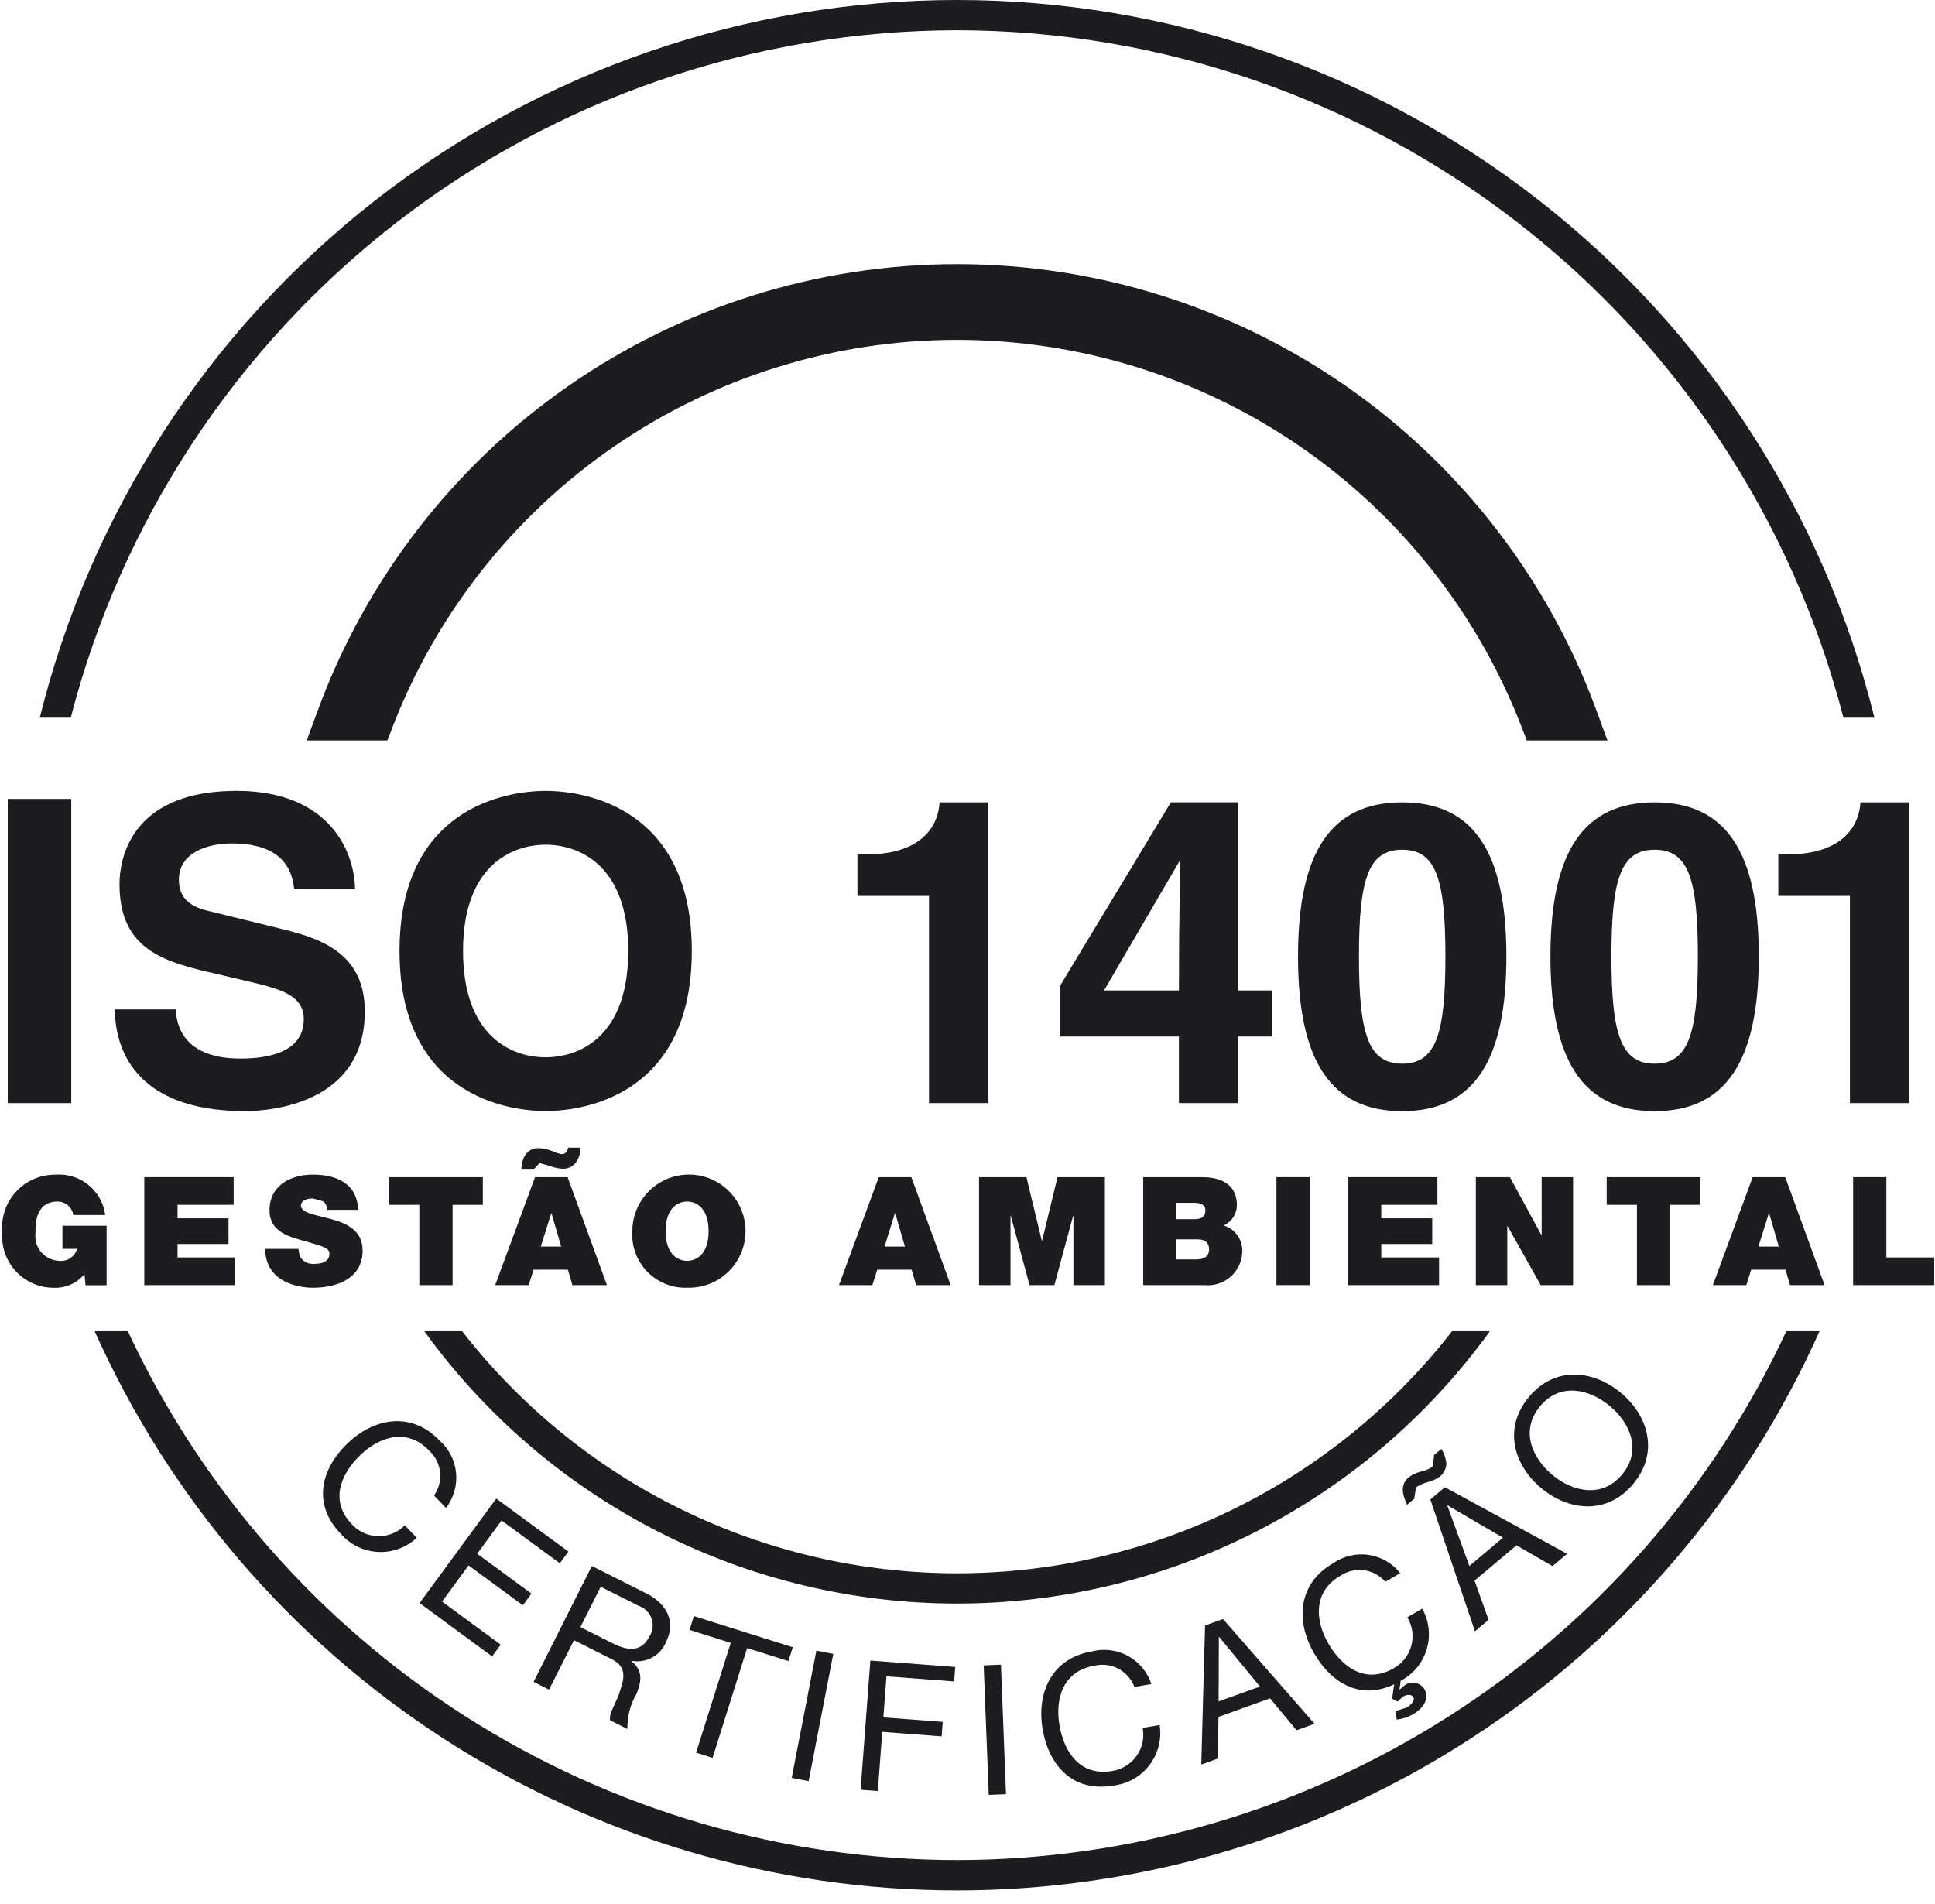 <svg width="124" height="122" viewBox="0 0 124 122" fill="none" xmlns="http://www.w3.org/2000/svg">
<path d="M0.495 51.197H4.567V70.691H0.495V51.197Z" fill="#1D1D1F"/>
<path d="M23.378 64.826C23.378 61.326 20.933 60.238 18.278 59.587L13.529 58.418C12.714 58.231 11.464 57.905 11.464 56.385C11.464 54.619 13.31 54.052 14.864 54.052C18.421 54.052 18.747 56.111 18.853 56.981H22.753C22.727 54.593 21.125 50.681 15.153 50.681C8.825 50.681 7.659 54.509 7.659 56.681C7.659 60.97 10.7 61.675 13.848 62.407L15.939 62.897C18.001 63.384 19.467 63.79 19.467 65.314C19.467 67.376 17.324 67.837 15.397 67.837C11.837 67.837 11.297 65.775 11.27 64.689H7.364C7.364 67.106 8.582 71.204 15.696 71.204C17.407 71.206 23.378 70.69 23.378 64.826Z" fill="#1D1D1F"/>
<path d="M44.333 60.945C44.333 51.797 37.547 50.683 34.967 50.683C32.387 50.683 25.603 51.8 25.603 60.945C25.603 70.09 32.389 71.2 34.967 71.2C37.545 71.2 44.333 70.092 44.333 60.945ZM34.967 67.757C32.767 67.757 29.673 66.4 29.673 60.945C29.673 55.49 32.773 54.133 34.967 54.133C37.161 54.133 40.261 55.487 40.261 60.945C40.261 66.403 37.167 67.756 34.967 67.756V67.757Z" fill="#1D1D1F"/>
<path d="M63.333 51.418H60.211C60.13 52.855 59.154 54.756 55.488 54.756H54.947V57.415H59.533V70.69H63.333V51.418Z" fill="#1D1D1F"/>
<path d="M81.494 63.47H79.348V51.416H75.033L67.948 63.144V66.425H75.548V70.691H79.348V66.425H81.494V63.47ZM75.549 63.47H70.749L75.582 55.189H75.633C75.633 55.785 75.549 58.8 75.549 63.47Z" fill="#1D1D1F"/>
<path d="M96.533 61.295C96.533 54.538 94.387 51.419 89.857 51.419C85.327 51.419 83.18 54.538 83.18 61.295C83.18 68.052 85.323 71.206 89.857 71.206C94.391 71.206 96.533 68.058 96.533 61.295ZM89.857 68.164C87.685 68.164 87.086 66.264 87.086 61.295C87.086 56.326 87.686 54.454 89.857 54.454C92.028 54.454 92.625 56.329 92.625 61.295C92.625 66.261 92.027 68.164 89.855 68.164H89.857Z" fill="#1D1D1F"/>
<path d="M112.708 61.295C112.708 54.538 110.565 51.419 106.032 51.419C101.499 51.419 99.355 54.538 99.355 61.295C99.355 68.052 101.498 71.206 106.032 71.206C110.566 71.206 112.708 68.058 112.708 61.295ZM106.033 68.164C103.861 68.164 103.265 66.264 103.265 61.295C103.265 56.326 103.865 54.454 106.033 54.454C108.201 54.454 108.804 56.329 108.804 61.295C108.804 66.261 108.203 68.164 106.033 68.164Z" fill="#1D1D1F"/>
<path d="M122.345 70.69V51.418H119.223C119.142 52.855 118.166 54.756 114.5 54.756H113.959V57.415H118.547V70.69H122.345Z" fill="#1D1D1F"/>
<path d="M6.833 78.55H4.002V80.03H4.941C4.875 80.267 4.728 80.474 4.526 80.615C4.323 80.755 4.078 80.821 3.833 80.8C3.609 80.799 3.388 80.749 3.185 80.656C2.982 80.563 2.801 80.427 2.653 80.259C2.506 80.09 2.396 79.893 2.331 79.679C2.266 79.465 2.247 79.239 2.275 79.017C2.275 78.542 2.226 77.001 3.689 77.001C3.933 77 4.169 77.086 4.355 77.245C4.54 77.404 4.661 77.624 4.697 77.865H6.744C6.645 77.107 6.259 76.416 5.666 75.935C5.073 75.453 4.317 75.217 3.555 75.276C3.081 75.271 2.612 75.366 2.177 75.553C1.742 75.741 1.352 76.017 1.031 76.365C0.709 76.713 0.464 77.125 0.312 77.573C0.159 78.021 0.103 78.497 0.145 78.968C0.11 79.423 0.169 79.88 0.318 80.31C0.468 80.741 0.706 81.135 1.016 81.47C1.326 81.804 1.702 82.07 2.12 82.252C2.538 82.433 2.989 82.527 3.445 82.525C3.818 82.541 4.19 82.47 4.531 82.319C4.873 82.168 5.174 81.939 5.413 81.652L5.479 82.361H6.833V78.55Z" fill="#1D1D1F"/>
<path d="M14.973 77.209V75.438H9.247V82.356H15.079V80.582H11.378V79.721H14.644V78.074H11.378V77.209H14.973Z" fill="#1D1D1F"/>
<path d="M20.22 80.99C20.019 81.022 19.814 80.991 19.631 80.901C19.449 80.812 19.298 80.668 19.2 80.49L19.125 80.035H16.994C17.014 82.244 19.252 82.524 20.036 82.524C21.58 82.524 23.236 81.945 23.236 80.142C23.236 78.872 22.266 78.417 21.286 78.142C20.306 77.867 19.318 77.762 19.286 77.269C19.286 76.88 19.761 76.802 20.049 76.802L20.68 76.975C20.774 77.031 20.849 77.114 20.895 77.213C20.94 77.313 20.954 77.424 20.934 77.531H22.947C22.892 75.843 21.565 75.273 20.061 75.273C18.635 75.273 17.27 75.961 17.27 77.56C17.27 78.954 18.52 79.254 19.615 79.56C20.807 79.9 21.11 79.995 21.11 80.355C21.104 80.875 20.569 80.99 20.22 80.99Z" fill="#1D1D1F"/>
<path d="M29.003 82.357V77.21H30.941V75.439H24.933V77.21H26.872V82.357H29.003Z" fill="#1D1D1F"/>
<path d="M35.217 74.709C35.491 74.825 35.784 74.888 36.081 74.896C36.798 74.896 37.175 74.285 37.207 73.548H36.407C36.341 73.876 36.174 73.963 35.972 73.963C35.776 73.919 35.585 73.855 35.402 73.77C35.116 73.654 34.811 73.588 34.502 73.577C33.669 73.577 33.407 74.377 33.416 74.951H34.182L34.582 74.536L35.217 74.709Z" fill="#1D1D1F"/>
<path d="M33.88 82.356L34.191 81.368H36.391L36.682 82.356H38.894L36.374 75.438H34.287L31.733 82.356H33.88ZM35.323 77.756H35.343L35.963 79.887H34.655L35.323 77.756Z" fill="#1D1D1F"/>
<path d="M44.033 82.522C44.755 82.545 45.468 82.352 46.079 81.968C46.691 81.583 47.174 81.025 47.466 80.364C47.758 79.704 47.847 78.971 47.72 78.26C47.593 77.548 47.256 76.891 46.753 76.373C46.251 75.854 45.604 75.497 44.897 75.348C44.19 75.199 43.455 75.264 42.786 75.536C42.116 75.808 41.543 76.273 41.14 76.872C40.736 77.472 40.521 78.178 40.522 78.9C40.491 79.374 40.559 79.85 40.723 80.296C40.887 80.743 41.142 81.149 41.473 81.491C41.804 81.832 42.203 82.1 42.644 82.278C43.085 82.456 43.558 82.539 44.033 82.522ZM44.033 77C44.575 77 45.409 77.36 45.409 78.9C45.409 80.44 44.574 80.8 44.033 80.8C43.492 80.8 42.656 80.443 42.656 78.9C42.656 77.357 43.488 77 44.033 77Z" fill="#1D1D1F"/>
<path d="M56.313 75.438L53.764 82.356H55.904L56.218 81.368H58.418L58.709 82.356H60.921L58.401 75.438H56.313ZM56.682 79.885L57.35 77.754H57.37L57.99 79.885H56.682Z" fill="#1D1D1F"/>
<path d="M70.804 82.356V75.438H67.769L66.781 79.508H66.761L65.776 75.438H62.74V82.356H64.756V77.918H64.776L65.977 82.356H67.567L68.768 77.918H68.788V82.356H70.804Z" fill="#1D1D1F"/>
<path d="M79.26 77.169C79.26 76.463 78.871 75.438 77.048 75.438H73.26V82.356H77.183C77.482 82.386 77.784 82.355 78.07 82.264C78.357 82.174 78.621 82.025 78.848 81.829C79.076 81.632 79.26 81.391 79.391 81.121C79.521 80.85 79.595 80.556 79.608 80.256C79.633 79.875 79.528 79.497 79.31 79.183C79.092 78.87 78.774 78.64 78.408 78.531C78.671 78.416 78.893 78.225 79.045 77.982C79.197 77.739 79.272 77.455 79.26 77.169ZM75.392 77.083H76.515C76.953 77.083 77.244 77.21 77.244 77.558C77.244 78.007 76.962 78.131 76.515 78.131H75.392V77.083ZM76.642 80.709H75.392V79.422H76.733C77.233 79.422 77.482 79.644 77.482 80.05C77.477 80.583 77.088 80.709 76.642 80.709Z" fill="#1D1D1F"/>
<path d="M81.798 75.437H83.929V82.355H81.798V75.437Z" fill="#1D1D1F"/>
<path d="M92.112 77.209V75.438H86.384V82.356H92.219V80.582H88.515V79.721H91.781V78.074H88.515V77.209H92.112Z" fill="#1D1D1F"/>
<path d="M96.591 78.578H96.611L98.734 82.356H100.807V75.438H98.794V79.139H98.774L96.758 75.438H94.577V82.356H96.591V78.578Z" fill="#1D1D1F"/>
<path d="M107.031 77.21H108.97V75.439H102.961V77.21H104.9V82.357H107.031V77.21Z" fill="#1D1D1F"/>
<path d="M112.315 75.438L109.766 82.356H111.909L112.22 81.368H114.42L114.711 82.356H116.923L114.403 75.438H112.315ZM112.684 79.885L113.352 77.754H113.372L113.992 79.885H112.684Z" fill="#1D1D1F"/>
<path d="M120.884 80.582V75.438H118.753V82.356H123.949V80.582H120.884Z" fill="#1D1D1F"/>
<path d="M61.333 119.2C50.17 119.189 39.241 115.995 29.829 109.992C20.416 103.989 12.911 95.427 8.193 85.31H6.067C10.836 95.981 18.593 105.042 28.4 111.401C38.207 117.76 49.645 121.143 61.333 121.143C73.022 121.143 84.46 117.76 94.267 111.401C104.074 105.042 111.83 95.981 116.6 85.31H114.474C109.756 95.427 102.25 103.99 92.838 109.992C83.425 115.995 72.496 119.189 61.333 119.2Z" fill="#1D1D1F"/>
<path d="M61.333 1.938C74.343 1.955 86.979 6.29 97.259 14.263C107.539 22.237 114.881 33.397 118.133 45.994H120.12C116.865 32.864 109.308 21.201 98.654 12.865C88 4.529 74.862 0 61.334 0C47.806 0 34.668 4.529 24.014 12.865C13.359 21.201 5.803 32.864 2.548 45.994H4.533C7.785 33.397 15.127 22.237 25.407 14.263C35.687 6.29 48.323 1.955 61.333 1.938Z" fill="#1D1D1F"/>
<path d="M102.29 45.491C99.205 37.112 93.624 29.881 86.301 24.773C78.977 19.666 70.263 16.927 61.334 16.927C52.405 16.927 43.691 19.666 36.368 24.773C29.044 29.881 23.463 37.112 20.378 45.491L19.655 47.45H24.823L25.183 46.523C28.013 39.236 32.979 32.973 39.43 28.558C45.881 24.142 53.516 21.779 61.333 21.779C69.151 21.779 76.786 24.142 83.237 28.558C89.688 32.973 94.654 39.236 97.483 46.523L97.843 47.45H103.01L102.29 45.491Z" fill="#1D1D1F"/>
<path d="M95.476 85.31H93.051C89.294 90.14 84.484 94.049 78.987 96.737C73.491 99.425 67.452 100.823 61.333 100.823C55.214 100.823 49.176 99.425 43.679 96.737C38.183 94.049 33.373 90.14 29.616 85.31H27.191C31.095 90.713 36.226 95.112 42.161 98.146C48.097 101.18 54.667 102.762 61.333 102.762C67.999 102.762 74.57 101.18 80.505 98.146C86.441 95.112 91.572 90.713 95.476 85.31Z" fill="#1D1D1F"/>
<path d="M27.474 92.936C27.878 93.293 28.135 93.786 28.198 94.321C28.261 94.856 28.124 95.395 27.814 95.836L28.58 96.636C29.074 95.994 29.305 95.188 29.225 94.382C29.146 93.577 28.763 92.831 28.153 92.298C26.376 90.455 24.008 90.829 22.272 92.498C20.536 94.167 20.025 96.404 21.817 98.267C22.114 98.616 22.478 98.902 22.888 99.106C23.298 99.31 23.745 99.429 24.203 99.455C24.66 99.481 25.118 99.414 25.549 99.258C25.98 99.101 26.374 98.859 26.708 98.546L25.942 97.751C25.719 97.975 25.452 98.152 25.159 98.271C24.865 98.39 24.55 98.448 24.234 98.442C23.917 98.436 23.605 98.366 23.316 98.237C23.027 98.107 22.767 97.921 22.552 97.688C21.172 96.254 21.734 94.554 23.099 93.238C24.349 92.04 26.103 91.513 27.474 92.936Z" fill="#1D1D1F"/>
<path d="M35.875 100.181L36.425 99.432L31.802 96.036L26.886 102.73L31.535 106.149L32.088 105.397L28.326 102.635L30.028 100.319L33.507 102.874L34.058 102.125L30.578 99.57L32.142 97.439L35.875 100.181Z" fill="#1D1D1F"/>
<path d="M42.696 105.189C43.296 104.005 42.811 102.813 41.42 102.113L37.926 100.356L34.196 107.778L35.184 108.278L36.784 105.11L39.195 106.323C40.151 106.804 40.019 107.504 39.757 108.284C39.538 109.084 38.976 109.808 39.106 110.248L40.206 110.801C40.187 110.005 40.393 109.219 40.799 108.534C41.093 107.771 41.234 107.048 40.453 106.449L40.465 106.429C40.923 106.517 41.398 106.441 41.805 106.214C42.213 105.987 42.528 105.625 42.696 105.189ZM39.254 105.307L37.194 104.273L38.494 101.684L40.948 102.92C41.133 102.985 41.302 103.091 41.441 103.23C41.58 103.368 41.686 103.537 41.751 103.722C41.817 103.907 41.84 104.104 41.819 104.3C41.798 104.495 41.733 104.683 41.63 104.85C41.088 105.932 40.178 105.773 39.254 105.307Z" fill="#1D1D1F"/>
<path d="M45.664 112.652L47.879 105.615L50.521 106.448L50.803 105.564L44.466 103.565L44.187 104.452L46.828 105.284L44.607 112.318L45.664 112.652Z" fill="#1D1D1F"/>
<path d="M50.735 113.932L52.315 105.777L53.4 105.987L51.82 114.142L50.735 113.932Z" fill="#1D1D1F"/>
<path d="M61.144 107.754L61.216 106.827L55.775 106.415L55.15 114.696L56.253 114.779L56.538 110.986L60.343 111.274L60.413 110.344L56.608 110.058L56.806 107.426L61.144 107.754Z" fill="#1D1D1F"/>
<path d="M63.037 106.724L64.143 106.68L64.468 114.979L63.361 115.022L63.037 106.724Z" fill="#1D1D1F"/>
<path d="M70.105 106.752C70.628 106.619 71.181 106.683 71.659 106.933C72.137 107.183 72.505 107.601 72.694 108.106L73.783 107.922C73.532 107.153 72.997 106.508 72.286 106.119C71.576 105.731 70.745 105.628 69.961 105.831C67.435 106.26 66.41 108.431 66.813 110.805C67.216 113.179 68.777 114.863 71.324 114.428C71.78 114.38 72.221 114.241 72.621 114.017C73.021 113.794 73.371 113.492 73.651 113.129C73.93 112.766 74.133 112.35 74.247 111.907C74.361 111.463 74.384 111.001 74.314 110.548L73.225 110.729C73.284 111.04 73.28 111.36 73.213 111.67C73.145 111.979 73.016 112.272 72.833 112.53C72.649 112.789 72.415 113.007 72.145 113.173C71.875 113.338 71.575 113.448 71.261 113.494C69.297 113.825 68.205 112.408 67.891 110.539C67.599 108.828 68.152 107.083 70.105 106.752Z" fill="#1D1D1F"/>
<path d="M78.081 110.027L81.387 108.837L83.087 110.882L84.239 110.467L78.372 103.753L77.223 104.168L76.981 113.079L78.053 112.693L78.081 110.027ZM78.107 104.912L78.127 104.903L80.742 108.08L78.092 109.033L78.107 104.912Z" fill="#1D1D1F"/>
<path d="M91.14 103.091L90.184 103.641C90.347 103.912 90.454 104.213 90.499 104.526C90.543 104.84 90.523 105.159 90.442 105.464C90.359 105.77 90.217 106.055 90.022 106.304C89.826 106.553 89.583 106.761 89.306 106.913C87.581 107.904 86.066 106.953 85.118 105.313C84.254 103.813 84.165 101.983 85.878 100.995C86.322 100.689 86.864 100.558 87.398 100.626C87.933 100.694 88.424 100.957 88.778 101.364L89.734 100.814C89.232 100.179 88.506 99.76 87.705 99.643C86.904 99.526 86.088 99.719 85.425 100.183C83.204 101.459 83 103.847 84.201 105.935C85.353 107.928 87.24 108.951 89.342 107.935L89.212 108.857L89.549 109.041L89.918 108.721C90.177 108.571 90.465 108.58 90.569 108.758C90.702 108.991 90.396 109.276 90.125 109.432L89.434 109.657L89.509 110.204C89.873 110.153 90.224 110.037 90.546 109.861C91.102 109.541 91.669 108.919 91.278 108.245C91.214 108.142 91.13 108.054 91.03 107.985C90.93 107.916 90.817 107.869 90.698 107.846C90.579 107.823 90.457 107.825 90.338 107.851C90.22 107.878 90.109 107.928 90.011 108L89.717 108.262L89.683 108.253L89.764 107.709C90.162 107.501 90.515 107.216 90.801 106.869C91.087 106.522 91.301 106.122 91.429 105.691C91.557 105.261 91.598 104.809 91.548 104.362C91.499 103.915 91.36 103.483 91.14 103.091Z" fill="#1D1D1F"/>
<path d="M92.689 93.8C92.658 93.464 92.548 93.14 92.367 92.855L91.903 93.241L91.822 93.978C91.6 94.131 91.351 94.239 91.087 94.295C90.794 94.365 90.518 94.492 90.275 94.669C89.716 95.141 89.866 95.789 90.166 96.435L90.627 96.046L90.742 95.312C90.97 95.165 91.218 95.054 91.479 94.981C91.741 94.918 91.99 94.811 92.216 94.664C92.355 94.565 92.47 94.436 92.552 94.286C92.633 94.136 92.68 93.97 92.689 93.8Z" fill="#1D1D1F"/>
<path d="M99.487 100.362L100.423 99.573L92.592 95.307L91.659 96.093L94.519 104.538L95.392 103.804L94.492 101.292L97.182 99.031L99.487 100.362ZM94.161 100.353L92.747 96.482L92.764 96.468L96.315 98.542L94.161 100.353Z" fill="#1D1D1F"/>
<path d="M104.67 95.085C106.355 93.052 105.595 90.685 103.858 89.247C102.121 87.809 99.653 87.502 97.968 89.535C96.283 91.568 97.043 93.935 98.78 95.376C100.517 96.817 102.985 97.119 104.67 95.085ZM99.486 94.523C98.196 93.454 97.395 91.686 98.686 90.123C99.977 88.56 101.863 89.023 103.153 90.094C104.443 91.165 105.244 92.928 103.953 94.486C102.662 96.044 100.773 95.592 99.485 94.524L99.486 94.523Z" fill="#1D1D1F"/>
</svg>
